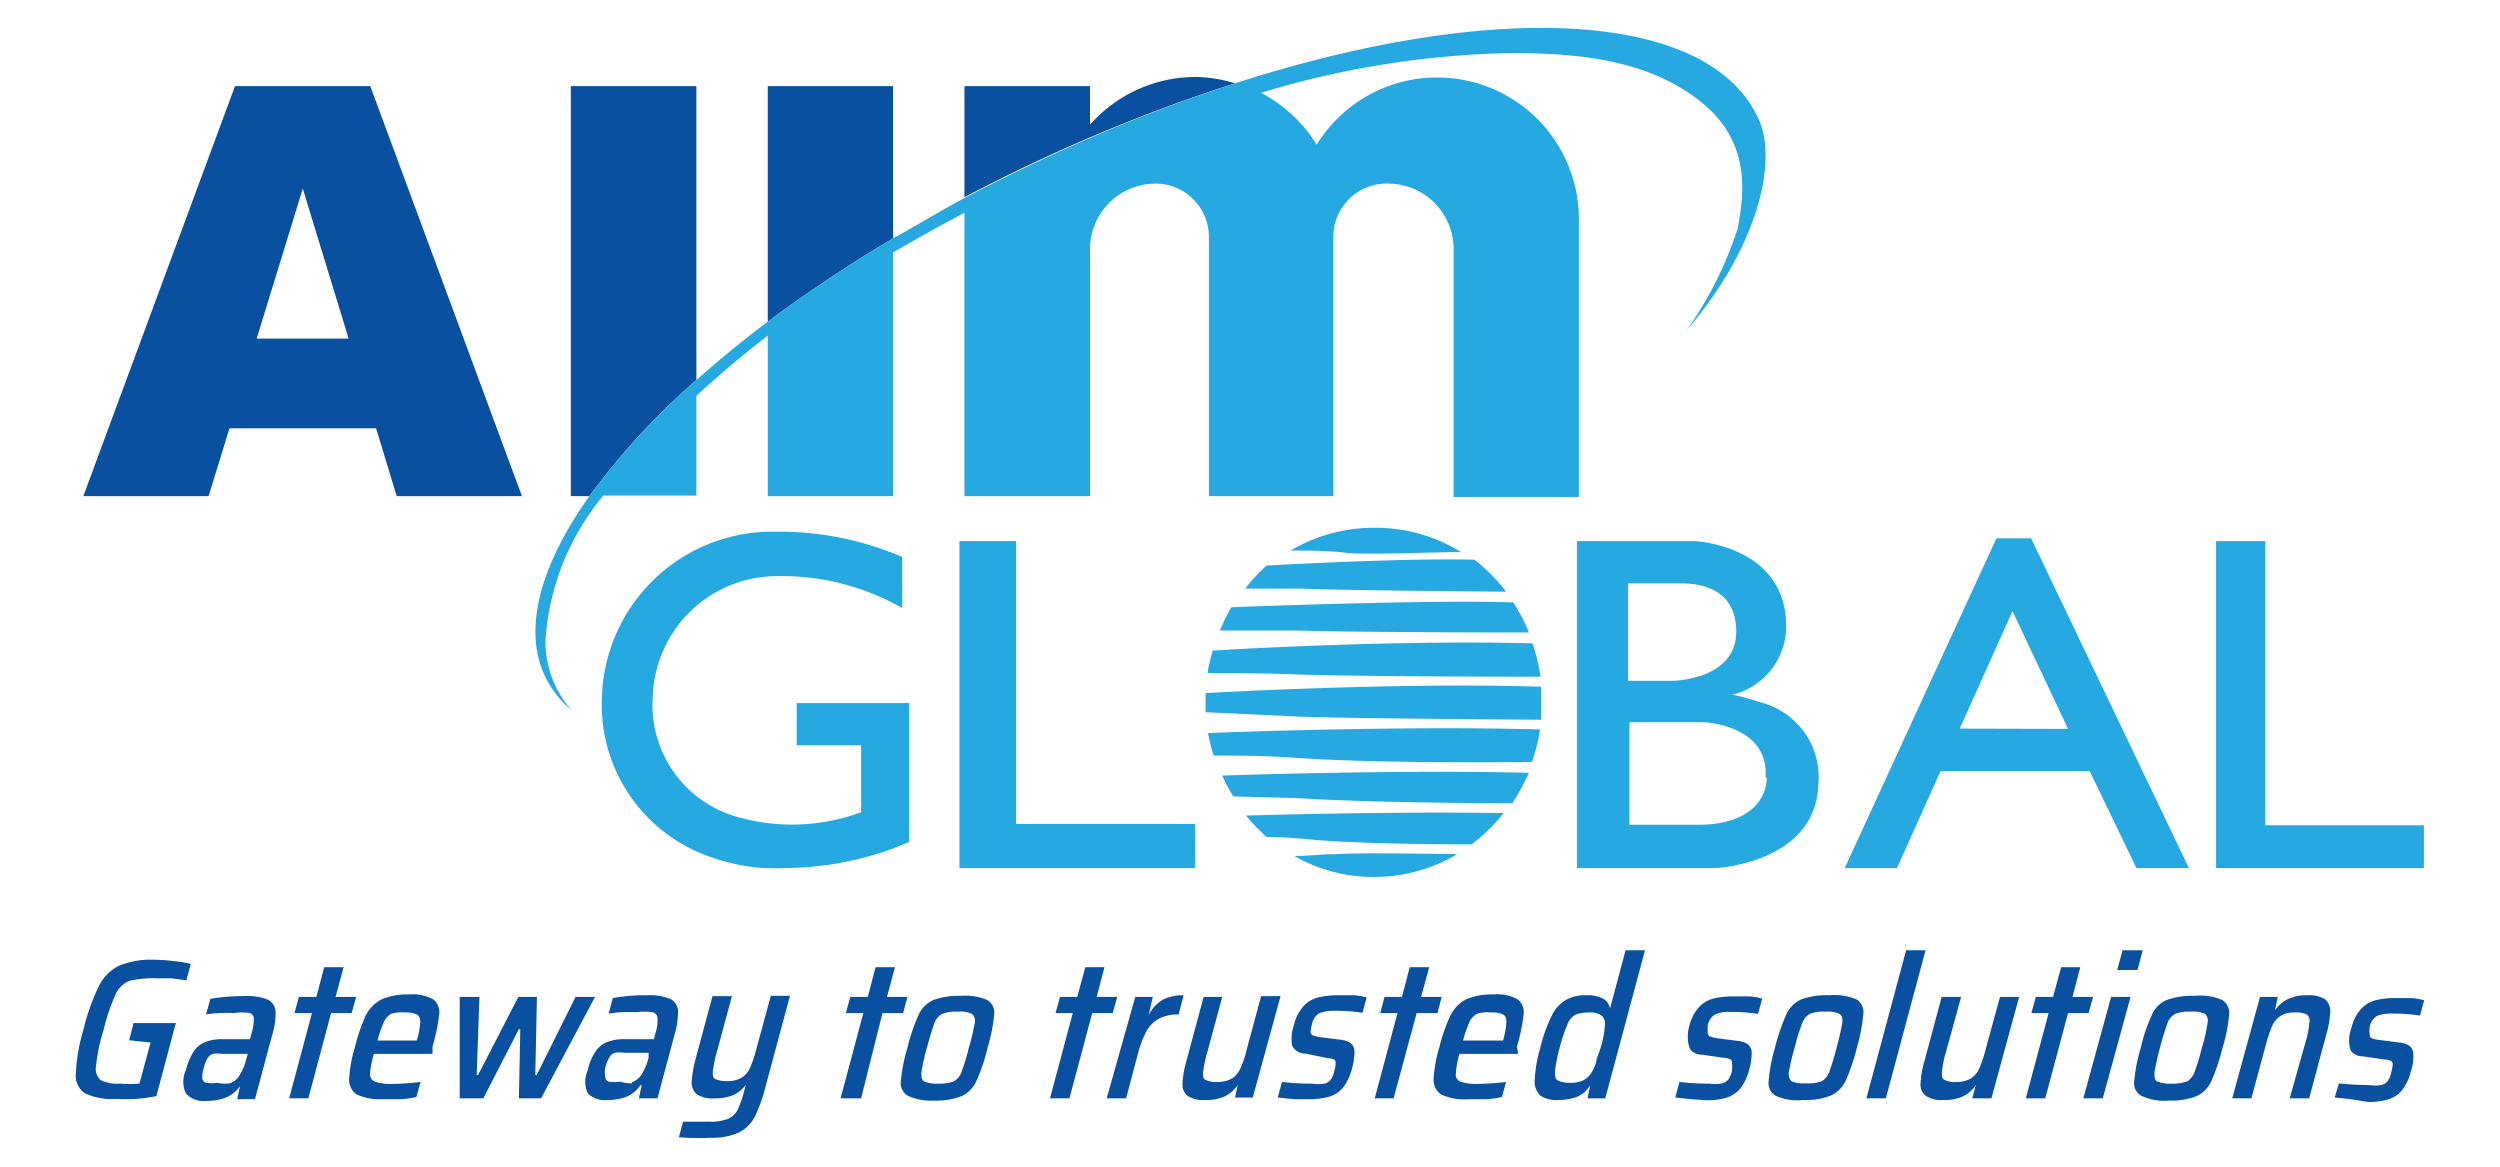 <?xml version="1.0" encoding="UTF-8"?> <svg xmlns="http://www.w3.org/2000/svg" id="Layer_1" data-name="Layer 1" viewBox="0 0 90 42"><defs><style>.cls-1{fill:none;}.cls-2{fill:#0a50a0;}.cls-3{fill:#26a8e1;}</style></defs><title>36_AIIMLogoBottom0</title><rect class="cls-1" width="90" height="42"></rect><path class="cls-2" d="M12,3.1H8.46L3,17.86H7.51l.75-2.44h5.28l.74,2.44h4.51L13.33,3.1ZM9.24,12.19l1.66-5.4,1.65,5.4Z"></path><path class="cls-2" d="M27.64,11.58a52.76,52.76,0,0,1,4.51-3V3.1H27.64Z"></path><path class="cls-2" d="M43.05,2.77h0a5.08,5.08,0,0,0-3.81,1.72V3.1H34.72v4c.82-.43,1.66-.85,2.53-1.26A59.67,59.67,0,0,1,44.46,3,5,5,0,0,0,43.05,2.77Z"></path><path class="cls-2" d="M20.55,17.86h.67a25.45,25.45,0,0,1,3.85-4.18V3.1H20.55Z"></path><polygon class="cls-3" points="36.58 19.48 34.54 19.48 34.54 31.25 43.02 31.25 43.02 29.66 36.58 29.66 36.58 19.48"></polygon><polygon class="cls-3" points="81.55 29.71 81.55 19.48 79.78 19.48 79.78 31.25 87.26 31.25 87.26 29.71 81.55 29.71"></polygon><path class="cls-3" d="M72.08,19.38h-.21L66.41,31.25h1.88l1.57-3.49h5.37l1.68,3.49H78.8L73.12,19.38Zm-1.53,6.85L72.45,22l2,4.24Z"></path><path class="cls-3" d="M63.36,25.28a7.22,7.22,0,0,0-1-.27l0,0a2.54,2.54,0,0,0,1.94-2.62C64.18,19.61,61,19.48,61,19.48H56.77V31.25h1.84l2.71,0h.45s3.59-.17,3.69-3A2.78,2.78,0,0,0,63.36,25.28ZM58.61,21H60.5c1.14,0,1.93.47,2,1.58.14,1.92-2.32,1.93-2.32,1.93H58.61Zm5,7c-.06,1.11-1.05,1.69-2.44,1.69l-2.51,0V26h2.68S63.7,26.09,63.56,28Z"></path><path class="cls-3" d="M28.68,26.83H31v2.41a7.15,7.15,0,0,1-4.68.1,4.18,4.18,0,0,1-2.82-4.26A4.48,4.48,0,0,1,28,20.74a8.74,8.74,0,0,1,4.48,1.15V20.05a11.26,11.26,0,0,0-4.57-.91,6.14,6.14,0,0,0-6.24,5.94,5.79,5.79,0,0,0,3.91,5.77,6.81,6.81,0,0,0,2.68.4,11.61,11.61,0,0,0,3.88-.7l.59-.24v-5H28.68Z"></path><path class="cls-3" d="M52.59,19.87A5.82,5.82,0,0,0,49.46,19a5.89,5.89,0,0,0-3,.82c.57,0,1.39,0,2,.08S51.62,19.88,52.59,19.87Z"></path><path class="cls-3" d="M48.09,30.75c-.46,0-1,.06-1.49.07a5.78,5.78,0,0,0,2.86.75,5.85,5.85,0,0,0,3-.82C51.7,30.74,48.89,30.69,48.09,30.75Z"></path><path class="cls-3" d="M44.83,21.19c.41,0,1.07,0,2,0,1.87.07,6.28.1,7.39.11a6.21,6.21,0,0,0-1.14-1.15c-2.2-.06-6.28.14-7.48.21A5.62,5.62,0,0,0,44.83,21.19Z"></path><path class="cls-3" d="M43.92,22.7c.76,0,1.76,0,2.77,0,2.26.06,6.75.07,8.35.07a6.14,6.14,0,0,0-.56-1.08c-2.5-.1-8.25.1-10.15.17A6,6,0,0,0,43.92,22.7Z"></path><path class="cls-3" d="M43.47,24.23c.8,0,2,0,3.22.05,2.51.08,7.77.08,8.77.08a7,7,0,0,0-.29-1.2c-5.08-.13-11,.23-11.51.26A6.84,6.84,0,0,0,43.47,24.23Z"></path><path class="cls-3" d="M43.49,26.39a6.85,6.85,0,0,0,.2.81c.78,0,1.91,0,3.07.09,2.73.18,7,.16,8.39.14a6.26,6.26,0,0,0,.29-1.17C50.68,26.13,44.72,26.34,43.49,26.39Z"></path><path class="cls-3" d="M44,27.92a5.4,5.4,0,0,0,.4.75l2.26.06c2.36.15,5.92.18,7.78.19a7.82,7.82,0,0,0,.6-1.1C50.82,27.72,45.84,27.86,44,27.92Z"></path><path class="cls-3" d="M44.86,29.36a6,6,0,0,0,.74.77c.61,0,1.27.06,1.92.12,1.42.11,3.67.14,5.45.15a6.2,6.2,0,0,0,1.16-1.13C50.71,29.22,47,29.3,44.86,29.36Z"></path><path class="cls-3" d="M55.46,24.72c-4.78-.15-10.81.16-12.06.23,0,.11,0,.21,0,.31s0,.26,0,.38l3.42.16c2.53.08,7.76.1,8.66.11,0-.22,0-.43,0-.65s0-.35,0-.53Z"></path><path class="cls-3" d="M19.64,23a9.09,9.09,0,0,1,2.08-5.16h3.35V14.25c.81-.75,1.68-1.48,2.57-2.17v5.78h4.51V9.09c.8-.47,1.66-.95,2.57-1.43v10.2h4.52V9A2.36,2.36,0,0,1,41.6,6.61a1.92,1.92,0,0,1,1.92,1.92v9.33H48V8.53A1.92,1.92,0,0,1,50,6.61,2.36,2.36,0,0,1,52.33,9v8.89h4.51v-10a5.1,5.1,0,0,0-5.1-5.1h0A5.08,5.08,0,0,0,47.4,5.21a5.19,5.19,0,0,0-2-1.87,33,33,0,0,1,9-1.43c2.6,0,4.93.29,6.75,1.69s1.69,3.19,1.4,4.64a13.38,13.38,0,0,1-1.84,3.66c2.5-2.9,3.31-6,2.61-7.59C61.55.34,53.76,0,44.46,3a59.67,59.67,0,0,0-7.21,2.87c-.87.41-1.71.83-2.53,1.26s-1.74,1-2.57,1.45a52.76,52.76,0,0,0-4.51,3c-.92.69-1.78,1.4-2.57,2.1a25.45,25.45,0,0,0-3.85,4.18c-2.24,3.14-2.66,6-.65,7.7A3.72,3.72,0,0,1,19.64,23Z"></path><path class="cls-2" d="M4.65,37.45l.16-.62H6.33l-.7,2.63a6.26,6.26,0,0,1-.72.1,6.49,6.49,0,0,1-.72,0,2.27,2.27,0,0,1-1.13-.2.76.76,0,0,1-.33-.71A6.6,6.6,0,0,1,3,37.08a7.59,7.59,0,0,1,.57-1.6,1.58,1.58,0,0,1,.73-.72,3,3,0,0,1,1.23-.21,6.25,6.25,0,0,1,.73.05,4.53,4.53,0,0,1,.61.1l-.16.59-.54-.07-.51,0a3.74,3.74,0,0,0-1,.09.92.92,0,0,0-.49.47,7.25,7.25,0,0,0-.45,1.33,6.26,6.26,0,0,0-.26,1.25.54.54,0,0,0,.16.52,1.35,1.35,0,0,0,.71.13,3.87,3.87,0,0,0,.69,0l.4-1.48Z"></path><path class="cls-2" d="M6.69,39.36a1,1,0,0,1,0-.83,2.34,2.34,0,0,1,.27-.66.92.92,0,0,1,.41-.35A1.69,1.69,0,0,1,8,37.41l1,0,.05-.19a2,2,0,0,0,.09-.57A.24.24,0,0,0,9,36.47a2.07,2.07,0,0,0-.59,0,5.08,5.08,0,0,0-.51,0,4.2,4.2,0,0,0-.48.05l.15-.56a6.77,6.77,0,0,1,1.22-.1,2,2,0,0,1,.86.13.51.51,0,0,1,.27.44,2.69,2.69,0,0,1-.13.86l-.61,2.28H8.54l.1-.47h0a1.11,1.11,0,0,1-.53.42,1.81,1.81,0,0,1-.67.11A.84.84,0,0,1,6.69,39.36ZM8.27,39a.63.63,0,0,0,.3-.21,2,2,0,0,0,.3-.68l.05-.17H8a1.05,1.05,0,0,0-.34,0,.37.37,0,0,0-.19.16,1.24,1.24,0,0,0-.14.37,1.06,1.06,0,0,0-.05.35.19.19,0,0,0,.14.16,1.28,1.28,0,0,0,.4,0A1.25,1.25,0,0,0,8.27,39Z"></path><path class="cls-2" d="M10.41,39.54l.82-3.07H10.6l.16-.58h.63l.28-1.07h.7l-.29,1.07h.74l-.16.58h-.74l-.82,3.07Z"></path><path class="cls-2" d="M15.57,37.94H13.46a3.48,3.48,0,0,0-.14.71.29.29,0,0,0,.18.29,1.79,1.79,0,0,0,.64.08,9.42,9.42,0,0,0,1-.07l-.15.54a3.26,3.26,0,0,1-.55.08l-.65,0a2,2,0,0,1-.95-.17.63.63,0,0,1-.27-.56,4.86,4.86,0,0,1,.21-1.15,6.12,6.12,0,0,1,.39-1.14,1.34,1.34,0,0,1,.56-.57,2.33,2.33,0,0,1,1-.18,1.52,1.52,0,0,1,.87.18.59.59,0,0,1,.21.55,7.14,7.14,0,0,1-.24,1.15ZM14.1,36.49a.61.61,0,0,0-.27.28,4.28,4.28,0,0,0-.24.69H15v0a2.67,2.67,0,0,0,.13-.67c0-.14-.05-.23-.13-.27a.84.84,0,0,0-.41-.07A1.38,1.38,0,0,0,14.1,36.49Z"></path><path class="cls-2" d="M18.68,39.54l.05-2.49h-.05L17.4,39.54h-.85l0-3.65h.71l-.1,2.81h.05l1.45-2.81h.67l-.06,2.81h.05l1.4-2.81h.7l-1.94,3.65Z"></path><path class="cls-2" d="M21.16,39.36a1,1,0,0,1,0-.83,1.87,1.87,0,0,1,.27-.66.87.87,0,0,1,.41-.35,1.65,1.65,0,0,1,.65-.11l1.05,0,.05-.19a1.58,1.58,0,0,0,.08-.57.22.22,0,0,0-.18-.21,2.07,2.07,0,0,0-.59,0,5.08,5.08,0,0,0-.51,0,4.2,4.2,0,0,0-.48.05l.15-.56a6.7,6.7,0,0,1,1.22-.1,2,2,0,0,1,.85.13.52.52,0,0,1,.28.44,3,3,0,0,1-.13.86l-.61,2.28H23l.1-.47h-.05a1.08,1.08,0,0,1-.52.42,1.85,1.85,0,0,1-.67.11A.86.86,0,0,1,21.16,39.36Zm1.59-.4a.69.69,0,0,0,.3-.21,2,2,0,0,0,.3-.68l0-.17h-.88a1,1,0,0,0-.34,0,.37.37,0,0,0-.19.16,1.54,1.54,0,0,0-.15.37,1,1,0,0,0,0,.35.18.18,0,0,0,.13.16,1.39,1.39,0,0,0,.41,0A1.33,1.33,0,0,0,22.75,39Z"></path><path class="cls-2" d="M24.44,40.94l.15-.56h.22l.71,0a1.71,1.71,0,0,0,.68-.1.68.68,0,0,0,.35-.32,3.8,3.8,0,0,0,.25-.72l.05-.19h0a1.21,1.21,0,0,1-.44.37,1.71,1.71,0,0,1-.69.12,1,1,0,0,1-.64-.15.55.55,0,0,1-.18-.45,4.63,4.63,0,0,1,.15-.85l.6-2.23h.7l-.54,2a4.59,4.59,0,0,0-.15.72c0,.14,0,.23.1.27a1,1,0,0,0,.43.07,1,1,0,0,0,.52-.13.8.8,0,0,0,.3-.37,4.75,4.75,0,0,0,.23-.7l.51-1.87h.69l-.86,3.19a5.91,5.91,0,0,1-.4,1.15,1.35,1.35,0,0,1-.58.58,2.32,2.32,0,0,1-1,.19A8.72,8.72,0,0,1,24.44,40.94Z"></path><path class="cls-2" d="M30.26,39.54l.82-3.07h-.63l.16-.58h.63l.28-1.07h.7l-.29,1.07h.74l-.16.58h-.74L31,39.54Z"></path><path class="cls-2" d="M32.67,39.44a.53.53,0,0,1-.24-.52,6.33,6.33,0,0,1,.24-1.21,6.68,6.68,0,0,1,.41-1.2A1.07,1.07,0,0,1,33.6,36a2.7,2.7,0,0,1,1-.15,2,2,0,0,1,.94.15.53.53,0,0,1,.25.53,6.13,6.13,0,0,1-.24,1.2,6.56,6.56,0,0,1-.41,1.21,1.09,1.09,0,0,1-.52.52,2.49,2.49,0,0,1-1,.16A1.92,1.92,0,0,1,32.67,39.44Zm1.67-.51a.66.66,0,0,0,.27-.33,7.42,7.42,0,0,0,.27-.89,7.45,7.45,0,0,0,.21-.88.34.34,0,0,0-.1-.33,1,1,0,0,0-.52-.08,1.27,1.27,0,0,0-.55.08.62.62,0,0,0-.28.33c-.06.16-.15.45-.27.88a8.56,8.56,0,0,0-.2.89c0,.16,0,.27.1.33a1.1,1.1,0,0,0,.51.08A1.54,1.54,0,0,0,34.34,38.93Z"></path><path class="cls-2" d="M37.8,39.54l.82-3.07H38l.16-.58h.62l.29-1.07h.69l-.28,1.07h.74l-.16.58h-.74l-.82,3.07Z"></path><path class="cls-2" d="M40.87,35.89h.63l-.15.66h0a1.29,1.29,0,0,1,.53-.57,1.64,1.64,0,0,1,.73-.15l-.18.69a1.45,1.45,0,0,0-.7.15,1.12,1.12,0,0,0-.45.44,3.62,3.62,0,0,0-.31.81l-.43,1.62h-.7Z"></path><path class="cls-2" d="M44.56,39.06h0a1.24,1.24,0,0,1-.47.41,1.62,1.62,0,0,1-.7.13,1.06,1.06,0,0,1-.64-.15.52.52,0,0,1-.18-.44,3.42,3.42,0,0,1,.14-.81l.62-2.31H44l-.54,2a4.59,4.59,0,0,0-.15.72c0,.14,0,.23.1.27a.88.88,0,0,0,.43.07,1,1,0,0,0,.52-.13.85.85,0,0,0,.3-.37,3.79,3.79,0,0,0,.23-.7l.51-1.89h.7l-1,3.65h-.64Z"></path><path class="cls-2" d="M46.57,39.57,46,39.51l.15-.56a9,9,0,0,0,1.08.06,1.32,1.32,0,0,0,.45,0,.39.39,0,0,0,.23-.15.72.72,0,0,0,.12-.29.9.9,0,0,0,.05-.31.12.12,0,0,0-.06-.12.8.8,0,0,0-.24-.05L47,37.93a.53.53,0,0,1-.48-.28,1.44,1.44,0,0,1,.06-.74,1.55,1.55,0,0,1,.34-.68,1.09,1.09,0,0,1,.52-.32,3,3,0,0,1,.73-.08l.57,0a2.27,2.27,0,0,1,.46.08l-.15.55a6.19,6.19,0,0,0-1-.07,1.29,1.29,0,0,0-.56.09.59.59,0,0,0-.26.39,1.51,1.51,0,0,0-.05.28.19.19,0,0,0,.07.12l.21.06.79.1a.8.8,0,0,1,.37.12.39.39,0,0,1,.14.3,2.16,2.16,0,0,1-.09.62,1.87,1.87,0,0,1-.32.68,1,1,0,0,1-.5.33,2.53,2.53,0,0,1-.72.09Z"></path><path class="cls-2" d="M49.49,39.54l.82-3.07h-.62l.15-.58h.63l.28-1.07h.7l-.29,1.07h.74l-.15.58H51l-.83,3.07Z"></path><path class="cls-2" d="M54.65,37.94H52.54a3.25,3.25,0,0,0-.13.71.27.27,0,0,0,.17.29,1.82,1.82,0,0,0,.64.08,9.28,9.28,0,0,0,1-.07l-.15.54a3.11,3.11,0,0,1-.55.08l-.64,0a2,2,0,0,1-1-.17.63.63,0,0,1-.27-.56,4.86,4.86,0,0,1,.21-1.15,6,6,0,0,1,.4-1.14,1.32,1.32,0,0,1,.55-.57,2.33,2.33,0,0,1,1-.18,1.48,1.48,0,0,1,.87.18.59.59,0,0,1,.21.55,7.14,7.14,0,0,1-.24,1.15Zm-1.46-1.45a.63.63,0,0,0-.28.28,4.28,4.28,0,0,0-.24.69h1.44v0a3,3,0,0,0,.12-.67q0-.21-.12-.27a.88.88,0,0,0-.42-.07A1.29,1.29,0,0,0,53.19,36.49Z"></path><path class="cls-2" d="M55.45,39.44a.71.71,0,0,1-.2-.57,5,5,0,0,1,.2-1.15,5.65,5.65,0,0,1,.41-1.15,1.31,1.31,0,0,1,.51-.57,1.38,1.38,0,0,1,.74-.17,1.2,1.2,0,0,1,.58.11.51.51,0,0,1,.27.37h0l.56-2.1h.7l-1.43,5.33h-.64l.1-.48h0a1,1,0,0,1-.49.43,1.93,1.93,0,0,1-.65.11A1.07,1.07,0,0,1,55.45,39.44ZM57,38.89a.75.75,0,0,0,.29-.27,1.8,1.8,0,0,0,.17-.37c0-.14.11-.33.17-.56a3.37,3.37,0,0,0,.15-.83.37.37,0,0,0-.14-.31.67.67,0,0,0-.42-.1,1.36,1.36,0,0,0-.51.08.7.7,0,0,0-.28.34,6.15,6.15,0,0,0-.28.84,5.56,5.56,0,0,0-.17.85c0,.17,0,.29.11.34a1,1,0,0,0,.47.08A.93.93,0,0,0,57,38.89Z"></path><path class="cls-2" d="M60.87,39.57l-.56-.06.15-.56a9,9,0,0,0,1.08.06A1.36,1.36,0,0,0,62,39a.42.42,0,0,0,.23-.15,1.2,1.2,0,0,0,.12-.29,1.24,1.24,0,0,0,0-.31.11.11,0,0,0-.07-.12.72.72,0,0,0-.23-.05l-.76-.11c-.27,0-.43-.13-.48-.28a1.41,1.41,0,0,1,0-.74,1.66,1.66,0,0,1,.34-.68,1.14,1.14,0,0,1,.52-.32,3.1,3.1,0,0,1,.74-.08l.56,0a2.26,2.26,0,0,1,.47.08l-.15.55a6.24,6.24,0,0,0-1-.07,1.24,1.24,0,0,0-.55.09.59.59,0,0,0-.26.39,1.51,1.51,0,0,0,0,.28.15.15,0,0,0,.07.12l.21.06.78.1a.85.85,0,0,1,.38.12.39.39,0,0,1,.14.3,2.16,2.16,0,0,1-.09.62,1.87,1.87,0,0,1-.32.68,1.1,1.1,0,0,1-.5.33,2.55,2.55,0,0,1-.73.09Z"></path><path class="cls-2" d="M63.91,39.44a.53.53,0,0,1-.24-.52,6.11,6.11,0,0,1,.23-1.21,7.59,7.59,0,0,1,.41-1.2,1.09,1.09,0,0,1,.53-.53,2.6,2.6,0,0,1,1-.15,2.08,2.08,0,0,1,1,.15.54.54,0,0,1,.24.53,6.74,6.74,0,0,1-.23,1.2,7.43,7.43,0,0,1-.41,1.21,1.11,1.11,0,0,1-.53.52,2.45,2.45,0,0,1-1,.16A1.88,1.88,0,0,1,63.91,39.44Zm1.66-.51a.62.62,0,0,0,.28-.33c.06-.17.16-.46.27-.89s.18-.72.2-.88,0-.27-.1-.33a1,1,0,0,0-.51-.08,1.32,1.32,0,0,0-.56.08.66.66,0,0,0-.27.33,6.57,6.57,0,0,0-.27.88,7,7,0,0,0-.21.89.36.36,0,0,0,.1.33A1.16,1.16,0,0,0,65,39,1.47,1.47,0,0,0,65.57,38.93Z"></path><path class="cls-2" d="M67.19,39.54l1.43-5.33h.7l-1.43,5.33Z"></path><path class="cls-2" d="M71.13,39.06h0a1.21,1.21,0,0,1-.46.41,1.67,1.67,0,0,1-.71.13,1,1,0,0,1-.63-.15.5.5,0,0,1-.19-.44,3.42,3.42,0,0,1,.14-.81l.62-2.31h.7l-.55,2a3.41,3.41,0,0,0-.14.72c0,.14,0,.23.1.27a.85.85,0,0,0,.43.07,1,1,0,0,0,.52-.13.85.85,0,0,0,.3-.37,4.75,4.75,0,0,0,.23-.7L72,35.89h.69l-1,3.65H71Z"></path><path class="cls-2" d="M72.93,39.54l.82-3.07h-.62l.16-.58h.62l.29-1.07h.69l-.28,1.07h.74l-.16.58h-.74l-.82,3.07Z"></path><path class="cls-2" d="M75,39.54l1-3.65h.7l-1,3.65Zm1.22-4.62.19-.71h.73l-.19.71Z"></path><path class="cls-2" d="M77.07,39.44a.53.53,0,0,1-.24-.52,6.33,6.33,0,0,1,.24-1.21,6,6,0,0,1,.41-1.2A1,1,0,0,1,78,36a2.7,2.7,0,0,1,1-.15A2,2,0,0,1,80,36a.56.56,0,0,1,.25.53,6.13,6.13,0,0,1-.24,1.2,7.43,7.43,0,0,1-.41,1.21,1.09,1.09,0,0,1-.52.52,2.49,2.49,0,0,1-1,.16A1.92,1.92,0,0,1,77.07,39.44Zm1.67-.51A.66.66,0,0,0,79,38.6a7.42,7.42,0,0,0,.27-.89,5.41,5.41,0,0,0,.2-.88.33.33,0,0,0-.09-.33,1,1,0,0,0-.52-.08,1.27,1.27,0,0,0-.55.08.62.62,0,0,0-.28.33,12,12,0,0,0-.47,1.77c0,.16,0,.27.1.33a1.07,1.07,0,0,0,.5.08A1.57,1.57,0,0,0,78.74,38.93Z"></path><path class="cls-2" d="M83,37.51a3.41,3.41,0,0,0,.14-.72.27.27,0,0,0-.1-.27.85.85,0,0,0-.43-.07.89.89,0,0,0-.52.13.85.85,0,0,0-.3.37,5.73,5.73,0,0,0-.23.7l-.51,1.89h-.69l1-3.65H82l-.1.48h0a1.26,1.26,0,0,1,.46-.4,1.48,1.48,0,0,1,.7-.14,1.12,1.12,0,0,1,.64.14.56.56,0,0,1,.19.45,3.59,3.59,0,0,1-.14.81l-.62,2.31h-.7Z"></path><path class="cls-2" d="M84.62,39.57l-.57-.06L84.2,39a9.25,9.25,0,0,0,1.08.06,1.32,1.32,0,0,0,.45,0,.39.39,0,0,0,.23-.15.72.72,0,0,0,.12-.29,1.43,1.43,0,0,0,.06-.31.15.15,0,0,0-.07-.12.73.73,0,0,0-.24-.05l-.76-.11c-.26,0-.42-.13-.47-.28a1.31,1.31,0,0,1,.05-.74,1.55,1.55,0,0,1,.34-.68,1.14,1.14,0,0,1,.52-.32,3,3,0,0,1,.73-.08l.57,0a2.27,2.27,0,0,1,.46.08l-.15.55a6.11,6.11,0,0,0-1-.07,1.29,1.29,0,0,0-.56.09.58.58,0,0,0-.25.39,1,1,0,0,0,0,.28.14.14,0,0,0,.06.12.9.9,0,0,0,.22.06l.78.1a.8.8,0,0,1,.37.12.39.39,0,0,1,.14.3,1.62,1.62,0,0,1-.09.62,1.72,1.72,0,0,1-.32.68,1,1,0,0,1-.5.33,2.43,2.43,0,0,1-.72.09Z"></path></svg> 